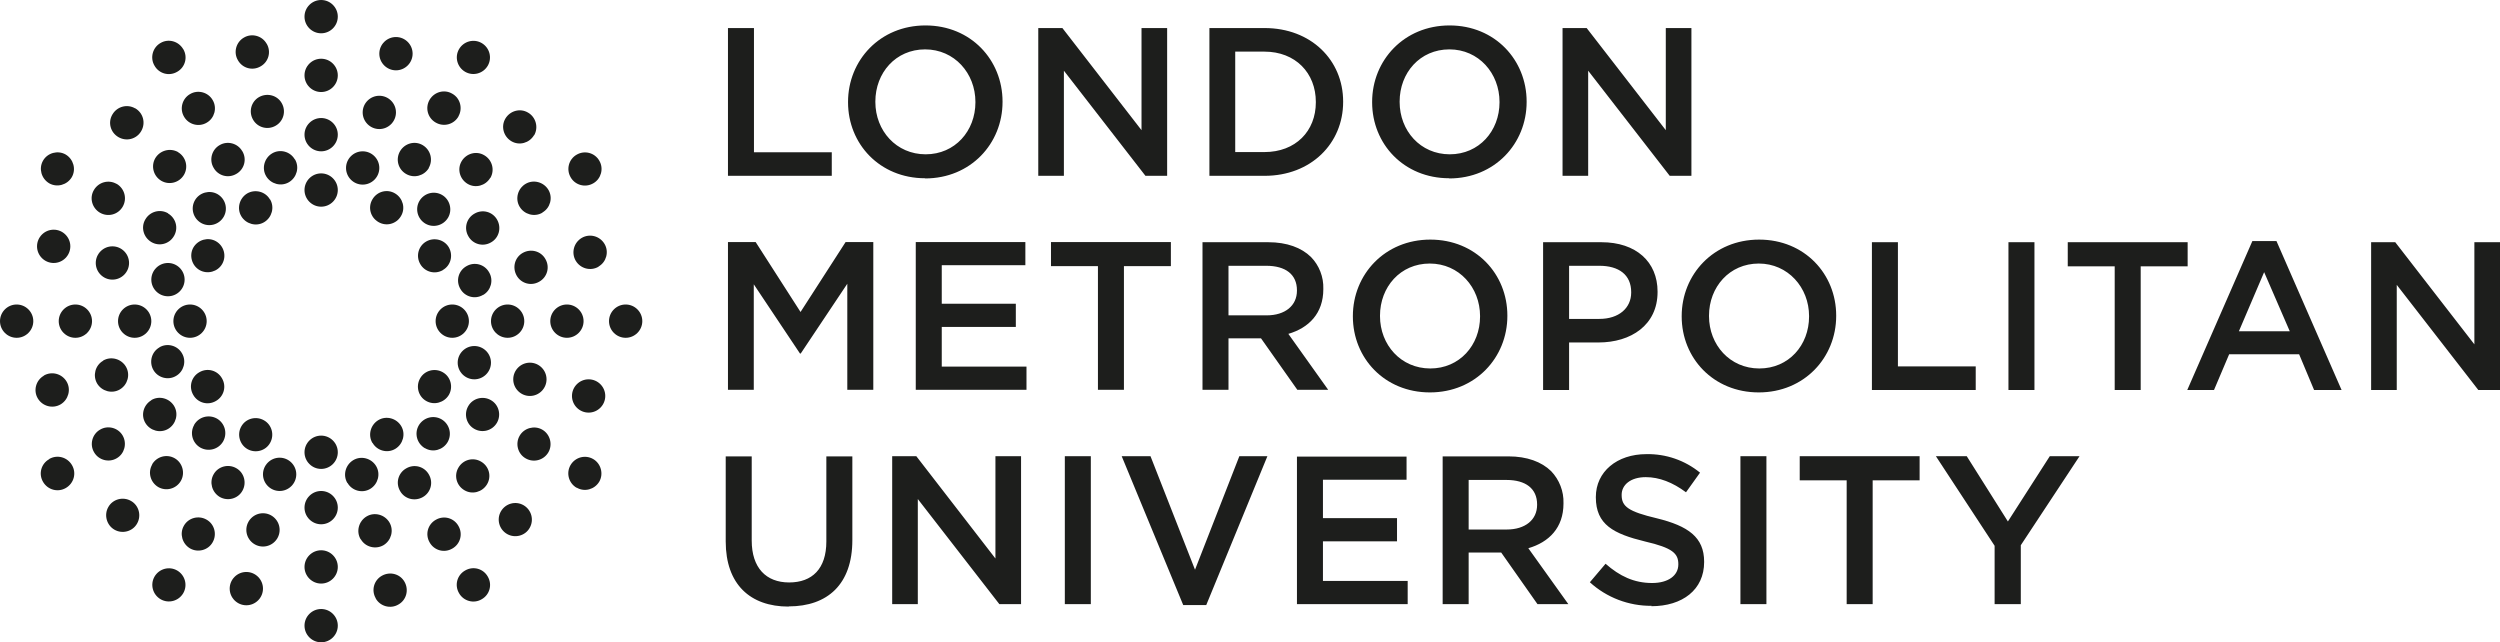 <?xml version="1.0" encoding="UTF-8"?><svg id="Layer_2" xmlns="http://www.w3.org/2000/svg" viewBox="0 0 133.66 34.34"><defs><style>.cls-1{fill:#1d1e1c;stroke-width:0px;}</style></defs><g id="Notes"><g id="Layer_2-2"><g id="Layer_1-2"><path class="cls-1" d="M106.64,32.3h1.4v-3.15l3.14-4.76h-1.59l-2.24,3.49-2.2-3.49h-1.65l3.14,4.79v3.12ZM98.72,32.3h1.4v-6.62h2.51v-1.29h-6.41v1.29h2.51v6.62ZM93.05,32.3h1.39v-7.91h-1.39v7.91ZM88.29,32.41c1.66,0,2.82-.88,2.82-2.36v-.02c0-1.31-.86-1.91-2.53-2.32-1.52-.36-1.88-.63-1.88-1.24v-.02c0-.52.47-.94,1.29-.94.72,0,1.44.28,2.15.81l.75-1.05c-.81-.66-1.82-1.01-2.87-.99-1.57,0-2.7.94-2.7,2.29v.02c0,1.46.95,1.95,2.63,2.36,1.47.34,1.78.64,1.78,1.21v.02c0,.59-.54.99-1.4.99-.97,0-1.74-.37-2.49-1.03l-.84.99c.9.82,2.08,1.27,3.3,1.26M78.52,28.31v-2.65h2.02c1.03,0,1.64.46,1.64,1.31v.02c0,.8-.63,1.32-1.63,1.32h-2.03ZM77.13,32.3h1.39v-2.76h1.74l1.94,2.76h1.65l-2.14-2.99c1.1-.32,1.88-1.09,1.88-2.39v-.02c.02-.63-.22-1.25-.66-1.71-.51-.5-1.29-.79-2.28-.79h-3.52v7.91ZM69.34,32.3h5.92v-1.24h-4.53v-2.12h3.96v-1.24h-3.96v-2.05h4.47v-1.24h-5.86v7.91ZM63.26,32.35h1.23l3.27-7.96h-1.5l-2.37,6.07-2.38-6.07h-1.54l3.29,7.96ZM56.93,32.3h1.39v-7.91h-1.39v7.91ZM47.7,32.3h1.37v-5.62l4.36,5.62h1.16v-7.91h-1.37v5.47l-4.23-5.47h-1.29v7.91ZM42.17,32.42c2.07,0,3.4-1.18,3.4-3.54v-4.48h-1.39v4.55c0,1.46-.76,2.19-1.99,2.19s-2-.78-2-2.24v-4.5h-1.39v4.55c0,2.29,1.31,3.48,3.36,3.48"/><path class="cls-1" d="M126.77,20.85h1.37v-5.62l4.36,5.62h1.16v-7.9h-1.37v5.46l-4.23-5.46h-1.29v7.9ZM119.7,17.71l1.35-3.16,1.37,3.16h-2.72ZM116.95,20.85h1.42l.81-1.91h3.74l.8,1.91h1.47l-3.48-7.96h-1.29l-3.48,7.96ZM113.05,20.85h1.4v-6.61h2.51v-1.29h-6.41v1.29h2.51v6.61ZM107.38,20.85h1.39v-7.9h-1.39v7.9ZM100.09,20.85h5.54v-1.26h-4.16v-6.64h-1.39v7.9ZM94.06,19.7c-1.57,0-2.69-1.26-2.69-2.8v-.02c0-1.54,1.1-2.79,2.66-2.79s2.69,1.28,2.69,2.81v.02c0,1.54-1.09,2.78-2.66,2.78M94.03,20.98c2.43,0,4.14-1.86,4.14-4.09v-.02c0-2.22-1.69-4.06-4.12-4.06s-4.14,1.86-4.14,4.09v.02c0,2.22,1.69,4.06,4.12,4.06M83.89,17.05v-2.84h1.62c1.04,0,1.7.48,1.7,1.41v.02c0,.83-.66,1.41-1.7,1.41h-1.62ZM82.5,20.85h1.39v-2.54h1.57c1.74,0,3.16-.93,3.16-2.7v-.02c0-1.59-1.15-2.64-3-2.64h-3.12v7.9ZM76.47,19.7c-1.57,0-2.69-1.26-2.69-2.8v-.02c0-1.54,1.09-2.79,2.66-2.79s2.69,1.28,2.69,2.81v.02c0,1.54-1.1,2.78-2.66,2.78M76.45,20.98c2.43,0,4.14-1.86,4.14-4.09v-.02c0-2.22-1.69-4.06-4.12-4.06s-4.14,1.86-4.14,4.09v.02c0,2.22,1.69,4.06,4.12,4.06M65.68,16.86v-2.65h2.02c1.03,0,1.64.46,1.64,1.31v.02c0,.8-.63,1.32-1.62,1.32h-2.03ZM64.29,20.84h1.39v-2.75h1.74l1.94,2.75h1.65l-2.13-2.99c1.09-.32,1.87-1.09,1.87-2.39v-.02c.02-.63-.22-1.25-.66-1.7-.51-.5-1.29-.79-2.28-.79h-3.52v7.9ZM58.69,20.84h1.4v-6.61h2.51v-1.29h-6.41v1.29h2.51v6.61ZM48.96,20.84h5.92v-1.24h-4.53v-2.12h3.96v-1.24h-3.96v-2.06h4.47v-1.24h-5.86v7.9ZM38.93,20.84h1.37v-5.64l2.47,3.7h.04l2.49-3.73v5.67h1.39v-7.9h-1.48l-2.41,3.74-2.4-3.74h-1.48v7.9Z"/><path class="cls-1" d="M83.54,9.4h1.37V3.78l4.36,5.62h1.16V1.5h-1.37v5.46l-4.23-5.46h-1.29v7.9ZM77.51,8.25c-1.57,0-2.68-1.26-2.68-2.8v-.02c0-1.54,1.09-2.79,2.66-2.79s2.68,1.28,2.68,2.81v.02c0,1.53-1.09,2.78-2.66,2.78M77.48,9.54c2.43,0,4.14-1.86,4.14-4.09v-.02c0-2.22-1.69-4.07-4.12-4.07s-4.14,1.86-4.14,4.09v.02c0,2.22,1.69,4.06,4.12,4.06M67.6,2.76c1.66,0,2.75,1.14,2.75,2.69v.02c0,1.54-1.08,2.66-2.75,2.66h-1.56V2.76h1.56ZM64.66,9.4h2.95c2.48,0,4.2-1.73,4.2-3.95v-.02c0-2.22-1.72-3.93-4.2-3.93h-2.95v7.9ZM55.51,9.4h1.37V3.78l4.36,5.62h1.16V1.5h-1.37v5.46l-4.23-5.46h-1.29v7.9ZM49.49,8.25c-1.57,0-2.69-1.26-2.69-2.8v-.02c0-1.54,1.09-2.79,2.66-2.79s2.69,1.28,2.69,2.81v.02c0,1.53-1.09,2.78-2.66,2.78M49.46,9.54c2.43,0,4.14-1.86,4.14-4.09v-.02c0-2.22-1.69-4.07-4.12-4.07s-4.14,1.86-4.14,4.09v.02c0,2.22,1.69,4.06,4.12,4.06M38.93,9.4h5.54v-1.26h-4.16V1.5h-1.39v7.9Z"/><path class="cls-1" d="M.89,16.28c.49,0,.89.4.89.89s-.4.89-.89.89c-.49,0-.89-.4-.89-.89,0-.49.4-.89.89-.89"/><path class="cls-1" d="M4.03,16.28c.49,0,.89.4.89.89,0,.49-.4.89-.89.89-.49,0-.89-.4-.89-.89,0-.49.4-.89.89-.89"/><path class="cls-1" d="M7.2,16.28c.49,0,.89.4.89.89s-.4.89-.89.89-.89-.4-.89-.89c0-.49.4-.89.89-.89"/><path class="cls-1" d="M10.16,16.28c.49,0,.89.4.89.89s-.4.89-.89.89-.89-.4-.89-.89c0-.49.4-.89.89-.89h0"/><path class="cls-1" d="M8.98,14.06c.49,0,.89.4.89.89,0,.49-.4.89-.89.89-.49,0-.89-.4-.89-.89,0,0,0,0,0,0,0-.49.4-.89.89-.89"/><path class="cls-1" d="M6.01,13.17c.49,0,.89.4.89.89,0,.49-.4.89-.89.89s-.89-.4-.89-.89h0c0-.49.4-.89.89-.89"/><path class="cls-1" d="M2.87,12.28c.49,0,.89.4.89.89s-.4.89-.89.89c-.49,0-.89-.4-.89-.89,0,0,0,0,0,0,0-.49.4-.89.89-.89"/><path class="cls-1" d="M2.63,24.54c.43-.25.97-.1,1.22.33.25.43.1.97-.33,1.22-.43.25-.97.1-1.22-.33,0,0,0,0,0,0-.25-.43-.1-.97.33-1.21"/><path class="cls-1" d="M5.35,22.97c.42-.25.97-.1,1.21.32s.1.97-.32,1.21c-.42.25-.97.1-1.21-.32,0,0,0,0,0,0-.25-.42-.1-.97.32-1.21"/><path class="cls-1" d="M8.09,21.39c.42-.25.97-.1,1.22.32.25.42.1.97-.32,1.22-.42.25-.97.1-1.22-.32,0,0,0,0,0,0-.25-.42-.1-.96.32-1.21,0,0,0,0,0,0"/><path class="cls-1" d="M10.66,19.9c.43-.25.97-.1,1.21.33.25.43.1.97-.33,1.21-.43.25-.97.1-1.21-.33,0,0,0,0,0,0-.25-.43-.1-.97.33-1.21"/><path class="cls-1" d="M8.52,18.57c.42-.25.97-.1,1.21.32.25.42.1.97-.32,1.21-.42.25-.97.1-1.21-.32,0,0,0,0,0,0-.24-.42-.1-.97.33-1.21"/><path class="cls-1" d="M5.51,19.28c.42-.25.97-.1,1.22.32.25.42.1.97-.32,1.22-.42.25-.97.1-1.22-.32,0,0,0,0,0,0-.24-.42-.1-.97.32-1.21"/><path class="cls-1" d="M2.34,20.08c.43-.25.97-.1,1.22.32s.1.97-.32,1.22c-.43.25-.97.1-1.22-.32,0,0,0,0,0,0-.25-.42-.1-.97.32-1.21,0,0,0,0,0,0"/><path class="cls-1" d="M8.26,30.83c.25-.43.79-.57,1.21-.33.43.25.57.79.33,1.21-.25.43-.79.57-1.21.33,0,0,0,0,0,0-.43-.25-.57-.79-.33-1.21"/><path class="cls-1" d="M9.83,28.11c.24-.43.79-.57,1.21-.33.43.24.57.79.33,1.21-.24.43-.79.57-1.21.33,0,0,0,0,0,0-.42-.25-.57-.79-.33-1.21"/><path class="cls-1" d="M11.42,25.36c.24-.43.79-.57,1.21-.33.43.24.57.79.33,1.21-.24.43-.79.57-1.21.33,0,0,0,0,0,0-.42-.25-.57-.79-.33-1.21"/><path class="cls-1" d="M12.9,22.8c.24-.43.79-.57,1.21-.33.43.24.57.79.33,1.21-.24.43-.79.57-1.21.33,0,0,0,0,0,0-.42-.24-.57-.79-.33-1.21h0"/><path class="cls-1" d="M10.38,22.71c.25-.43.79-.57,1.22-.33.43.25.57.79.33,1.22-.25.43-.79.57-1.22.33,0,0,0,0,0,0-.43-.25-.57-.79-.33-1.21,0,0,0,0,0,0"/><path class="cls-1" d="M8.13,24.83c.25-.43.79-.57,1.21-.33s.57.79.33,1.21c-.25.43-.79.57-1.21.33,0,0,0,0,0,0-.42-.25-.57-.79-.32-1.21"/><path class="cls-1" d="M5.79,27.11c.24-.43.79-.57,1.21-.33.43.24.57.79.33,1.21-.24.43-.79.57-1.21.33,0,0,0,0,0,0-.42-.24-.57-.79-.33-1.21,0,0,0,0,0,0"/><path class="cls-1" d="M16.28,33.45c0-.49.4-.89.89-.89.49,0,.89.4.89.89,0,.49-.4.89-.89.89-.49,0-.89-.4-.89-.89,0,0,0,0,0,0"/><path class="cls-1" d="M16.28,30.31c0-.49.4-.89.89-.89.49,0,.89.4.89.89,0,.49-.4.89-.89.89h0c-.49,0-.89-.4-.89-.89,0,0,0,0,0,0"/><path class="cls-1" d="M16.28,27.14c0-.49.4-.89.89-.89.49,0,.89.4.89.89,0,.49-.4.89-.89.89h0c-.49,0-.89-.4-.89-.89"/><path class="cls-1" d="M16.28,24.18c0-.49.4-.89.89-.89.49,0,.89.4.89.89,0,.49-.4.89-.89.89h0c-.49,0-.89-.4-.89-.89"/><path class="cls-1" d="M14.06,25.36c0-.49.4-.89.89-.89.49,0,.89.4.89.89,0,.49-.4.89-.89.89h0c-.49,0-.89-.4-.89-.89"/><path class="cls-1" d="M13.17,28.33c0-.49.4-.89.89-.89.49,0,.89.4.89.89,0,.49-.4.89-.89.89h0c-.49,0-.89-.4-.89-.89"/><path class="cls-1" d="M12.28,31.47c0-.49.4-.89.89-.89.49,0,.89.4.89.89,0,.49-.4.89-.89.89h0c-.49,0-.89-.4-.89-.89,0,0,0,0,0,0"/><path class="cls-1" d="M24.54,31.71c-.25-.43-.1-.97.33-1.21.43-.25.97-.1,1.21.33.25.43.1.97-.33,1.21,0,0,0,0,0,0-.42.25-.97.1-1.21-.33,0,0,0,0,0,0"/><path class="cls-1" d="M22.97,29c-.25-.43-.1-.97.33-1.21.43-.25.97-.1,1.21.33.25.43.1.97-.33,1.21h0c-.43.25-.97.1-1.21-.33,0,0,0,0,0,0"/><path class="cls-1" d="M21.39,26.25c-.25-.43-.1-.97.33-1.21.43-.25.97-.1,1.21.33.25.43.1.97-.33,1.21,0,0,0,0,0,0-.43.24-.97.1-1.21-.33"/><path class="cls-1" d="M19.91,23.68c-.25-.42-.1-.97.32-1.22.42-.25.97-.1,1.22.32.25.42.1.97-.32,1.22,0,0,0,0,0,0-.42.25-.97.1-1.21-.32"/><path class="cls-1" d="M18.57,25.82c-.25-.42-.1-.97.32-1.22.42-.25.97-.1,1.22.32.25.42.1.97-.32,1.22,0,0,0,0,0,0-.42.25-.97.1-1.21-.32"/><path class="cls-1" d="M19.28,28.83c-.25-.42-.1-.97.32-1.22.42-.25.97-.1,1.22.32.25.42.1.97-.32,1.22,0,0,0,0,0,0-.42.24-.97.1-1.21-.32"/><path class="cls-1" d="M20.09,31.99c-.25-.43-.1-.97.33-1.21s.97-.1,1.21.33.1.97-.33,1.21c0,0,0,0,0,0-.42.25-.97.1-1.21-.32,0,0,0,0,0,0"/><path class="cls-1" d="M30.83,26.08c-.43-.25-.57-.79-.33-1.21.25-.43.79-.57,1.21-.33s.57.79.33,1.21c0,0,0,0,0,0-.25.42-.79.57-1.21.32"/><path class="cls-1" d="M28.11,24.51c-.43-.24-.57-.79-.33-1.21s.79-.57,1.21-.33.57.79.33,1.21c0,0,0,0,0,0-.25.43-.79.57-1.21.33"/><path class="cls-1" d="M25.36,22.93c-.43-.24-.57-.79-.33-1.21.24-.43.79-.57,1.21-.33.43.24.57.79.33,1.21h0c-.25.43-.79.57-1.21.33"/><path class="cls-1" d="M22.79,21.44c-.43-.24-.57-.79-.33-1.21.24-.43.79-.57,1.21-.33.43.24.57.79.33,1.21,0,0,0,0,0,0-.25.42-.79.57-1.21.33"/><path class="cls-1" d="M22.71,23.96c-.42-.25-.57-.79-.32-1.22.25-.42.79-.57,1.22-.32.42.25.57.79.32,1.22,0,0,0,0,0,0-.25.42-.79.57-1.21.32,0,0,0,0,0,0"/><path class="cls-1" d="M24.83,26.21c-.43-.25-.57-.79-.32-1.21.25-.43.79-.57,1.21-.32.43.25.57.79.32,1.21,0,0,0,0,0,0-.25.42-.79.57-1.21.32"/><path class="cls-1" d="M27.11,28.55c-.43-.25-.57-.79-.33-1.21.25-.43.79-.57,1.21-.33.43.25.57.79.33,1.21-.24.43-.79.57-1.21.33,0,0,0,0,0,0"/><path class="cls-1" d="M33.45,18.06c-.49,0-.89-.4-.89-.89,0-.49.4-.89.89-.89.49,0,.89.4.89.89,0,.49-.4.89-.89.89h0"/><path class="cls-1" d="M30.31,18.06c-.49,0-.89-.4-.89-.89,0-.49.4-.89.89-.89.49,0,.89.4.89.89,0,.49-.4.89-.89.89"/><path class="cls-1" d="M27.14,18.06c-.49,0-.89-.4-.89-.89,0-.49.4-.89.89-.89.49,0,.89.4.89.89,0,.49-.4.89-.89.89h0"/><path class="cls-1" d="M24.18,18.06c-.49,0-.89-.4-.89-.89,0-.49.4-.89.89-.89.49,0,.89.4.89.89,0,.49-.4.89-.89.89"/><path class="cls-1" d="M25.36,20.28c-.49,0-.89-.4-.89-.89,0-.49.4-.89.89-.89.49,0,.89.4.89.89,0,.49-.4.89-.89.89h0"/><path class="cls-1" d="M28.33,21.17c-.49,0-.89-.4-.89-.89s.4-.89.89-.89c.49,0,.89.4.89.89h0c0,.49-.4.89-.89.89"/><path class="cls-1" d="M31.47,22.06c-.49,0-.89-.4-.89-.89,0-.49.4-.89.89-.89.49,0,.89.4.89.89,0,.49-.4.89-.89.89"/><path class="cls-1" d="M31.72,9.8c-.43.25-.97.1-1.21-.32-.25-.43-.1-.97.32-1.21.43-.25.97-.1,1.21.32,0,0,0,0,0,0,.25.42.1.97-.32,1.21,0,0,0,0,0,0"/><path class="cls-1" d="M29,11.37c-.42.25-.97.1-1.22-.32-.25-.42-.1-.97.32-1.22.42-.25.97-.1,1.22.32,0,0,0,0,0,0,.25.42.1.97-.32,1.21,0,0,0,0,0,0"/><path class="cls-1" d="M26.25,12.96c-.43.25-.97.1-1.21-.33-.25-.43-.1-.97.33-1.21.43-.25.97-.1,1.21.33,0,0,0,0,0,0,.24.43.1.97-.33,1.21"/><path class="cls-1" d="M23.68,14.44c-.43.25-.97.1-1.21-.32-.25-.43-.1-.97.32-1.21s.97-.1,1.21.32c0,0,0,0,0,0,.24.43.1.97-.33,1.21"/><path class="cls-1" d="M25.82,15.77c-.43.25-.97.1-1.21-.33-.25-.43-.1-.97.33-1.21.43-.25.97-.1,1.21.33,0,0,0,0,0,0,.25.42.1.97-.32,1.21,0,0,0,0,0,0"/><path class="cls-1" d="M28.83,15.06c-.43.25-.97.1-1.21-.33s-.1-.97.33-1.21.97-.1,1.21.33c0,0,0,0,0,0,.25.43.1.97-.33,1.21,0,0,0,0,0,0"/><path class="cls-1" d="M32,14.26c-.43.25-.97.1-1.22-.32-.25-.43-.1-.97.32-1.22.43-.25.97-.1,1.22.32,0,0,0,0,0,0,.25.42.1.97-.32,1.21,0,0,0,0,0,0"/><path class="cls-1" d="M26.08,3.51c-.25.43-.79.57-1.21.33-.43-.25-.57-.79-.33-1.21.25-.43.79-.57,1.21-.33,0,0,0,0,0,0,.43.25.57.79.33,1.21,0,0,0,0,0,0"/><path class="cls-1" d="M24.51,6.23c-.25.43-.79.57-1.22.32s-.57-.79-.32-1.22c.25-.42.79-.57,1.21-.32.43.24.57.79.33,1.21,0,0,0,0,0,0"/><path class="cls-1" d="M22.93,8.98c-.25.42-.79.57-1.22.32s-.57-.79-.32-1.22c.25-.42.79-.57,1.21-.32.42.25.57.79.32,1.22"/><path class="cls-1" d="M21.44,11.55c-.25.43-.79.57-1.21.32-.43-.25-.57-.79-.32-1.21.25-.43.79-.57,1.21-.32,0,0,0,0,0,0,.42.25.57.79.32,1.21,0,0,0,0,0,0"/><path class="cls-1" d="M23.96,11.63c-.25.43-.79.57-1.21.33-.43-.25-.57-.79-.33-1.21.25-.43.79-.57,1.21-.33,0,0,0,0,0,0,.42.24.57.79.33,1.21,0,0,0,0,0,0"/><path class="cls-1" d="M26.21,9.51c-.25.42-.79.57-1.21.32-.42-.25-.57-.79-.32-1.21.25-.42.79-.57,1.21-.32.43.25.57.79.33,1.21,0,0,0,0,0,0"/><path class="cls-1" d="M28.55,7.23c-.25.42-.79.57-1.21.32-.42-.25-.57-.79-.32-1.21.25-.42.79-.57,1.21-.32.42.24.57.79.33,1.21,0,0,0,0,0,0"/><path class="cls-1" d="M18.06.89c0,.49-.4.89-.89.89-.49,0-.89-.4-.89-.89C16.28.4,16.68,0,17.17,0c0,0,0,0,0,0,.49,0,.89.4.89.89"/><path class="cls-1" d="M18.06,4.03c0,.49-.4.89-.89.89-.49,0-.89-.4-.89-.89s.4-.89.89-.89h0c.49,0,.89.4.89.89"/><path class="cls-1" d="M18.06,7.2c0,.49-.4.89-.89.89-.49,0-.89-.4-.89-.89,0-.49.4-.89.89-.89.49,0,.89.4.89.89,0,0,0,0,0,0"/><path class="cls-1" d="M18.06,10.16c0,.49-.4.89-.89.89-.49,0-.89-.4-.89-.89,0-.49.4-.89.89-.89.49,0,.89.4.89.89,0,0,0,0,0,0"/><path class="cls-1" d="M20.28,8.98c0,.49-.4.89-.89.89-.49,0-.89-.4-.89-.89,0-.49.4-.89.89-.89h0c.49,0,.89.4.89.89"/><path class="cls-1" d="M21.17,6.01c0,.49-.4.89-.89.89-.49,0-.89-.4-.89-.89,0-.49.4-.89.89-.89,0,0,0,0,0,0,.49,0,.89.4.89.89,0,0,0,0,0,0"/><path class="cls-1" d="M22.06,2.87c0,.49-.4.89-.89.89-.49,0-.89-.4-.89-.89,0-.49.4-.89.89-.89,0,0,0,0,0,0,.49,0,.89.4.89.89h0"/><path class="cls-1" d="M9.8,2.63c.25.43.1.97-.33,1.21-.43.25-.97.1-1.21-.33-.25-.42-.1-.97.32-1.21.42-.25.96-.1,1.21.32,0,0,0,0,0,0"/><path class="cls-1" d="M11.37,5.35c.25.42.1.97-.32,1.21-.42.25-.97.1-1.21-.32-.25-.42-.1-.97.32-1.21,0,0,0,0,0,0,.42-.25.97-.1,1.21.32"/><path class="cls-1" d="M12.96,8.09c.25.43.1.97-.33,1.21-.43.25-.97.1-1.21-.33-.25-.42-.1-.97.32-1.21.42-.25.97-.1,1.21.32,0,0,0,0,0,0"/><path class="cls-1" d="M14.44,10.66c.25.42.1.97-.32,1.22s-.97.1-1.22-.32-.1-.97.32-1.22c0,0,0,0,0,0,.42-.24.97-.1,1.21.32"/><path class="cls-1" d="M15.77,8.52c.25.42.1.97-.32,1.22-.42.25-.97.1-1.22-.32-.25-.42-.1-.97.32-1.22,0,0,0,0,0,0,.42-.25.97-.1,1.21.32,0,0,0,0,0,0"/><path class="cls-1" d="M15.06,5.51c.25.43.1.97-.32,1.21-.43.25-.97.1-1.21-.32-.25-.43-.1-.97.32-1.21.43-.24.97-.1,1.21.32"/><path class="cls-1" d="M14.26,2.34c.25.43.1.97-.33,1.21-.43.25-.97.1-1.21-.33-.25-.42-.1-.97.32-1.21.42-.25.97-.1,1.21.32,0,0,0,0,0,0"/><path class="cls-1" d="M3.51,8.26c.42.25.57.79.33,1.21-.25.42-.79.57-1.21.33-.42-.25-.57-.79-.33-1.21,0,0,0,0,0,0,.24-.42.79-.57,1.21-.33,0,0,0,0,0,0"/><path class="cls-1" d="M6.24,9.83c.42.25.57.79.32,1.22s-.79.57-1.22.32c-.42-.25-.57-.79-.32-1.21.25-.43.79-.57,1.21-.33,0,0,0,0,0,0"/><path class="cls-1" d="M8.98,11.41c.43.25.57.79.32,1.21-.25.43-.79.57-1.21.32-.42-.25-.57-.79-.32-1.21.25-.43.79-.57,1.21-.33,0,0,0,0,0,0"/><path class="cls-1" d="M11.55,12.9c.43.25.57.79.33,1.21s-.79.57-1.21.33-.57-.79-.33-1.21c0,0,0,0,0,0,.25-.42.79-.57,1.21-.33,0,0,0,0,0,0"/><path class="cls-1" d="M11.63,10.38c.43.25.57.79.33,1.21-.25.43-.79.57-1.21.33-.43-.25-.57-.79-.33-1.21,0,0,0,0,0,0,.24-.42.79-.57,1.21-.33,0,0,0,0,0,0"/><path class="cls-1" d="M9.51,8.13c.43.25.57.79.33,1.21-.25.43-.79.57-1.21.33-.43-.25-.57-.79-.33-1.21.25-.42.79-.57,1.22-.33"/><path class="cls-1" d="M7.23,5.79c.43.25.57.79.32,1.22s-.79.57-1.22.32c-.43-.25-.57-.79-.32-1.21.25-.43.79-.57,1.21-.33,0,0,0,0,0,0"/></g></g></g></svg>